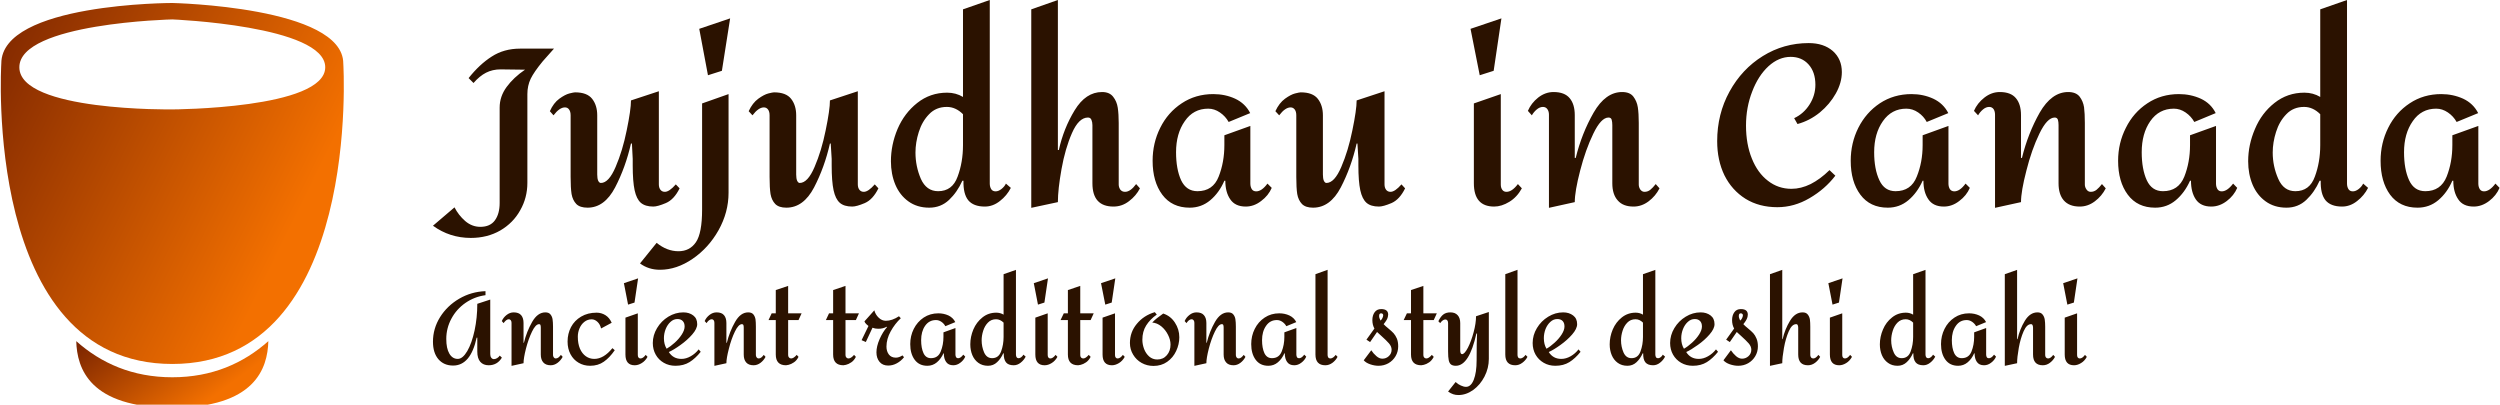 <?xml version="1.0" encoding="UTF-8"?>
<svg xmlns="http://www.w3.org/2000/svg" data-v-423bf9ae="" viewBox="0 0 556 90" class="iconLeftSlogan">
  <g data-v-423bf9ae="" id="9a109e85-527a-4007-aa1a-a4ee51514625" fill="#2B1200" transform="matrix(3.523,0,0,3.523,104.57,-18.144)">
    <path d="M5.29 8.22L4.58 9.02Q4.03 9.69 3.82 10.12Q3.61 10.56 3.61 11.09L3.61 11.09L3.61 16.69Q3.61 17.63 3.16 18.42Q2.72 19.22 1.90 19.70Q1.08 20.17 0.04 20.17L0.04 20.17Q-1.29 20.17-2.35 19.40L-2.35 19.40L-0.99 18.24Q-0.74 18.73-0.32 19.10Q0.11 19.47 0.64 19.47L0.64 19.47Q1.26 19.47 1.56 19.06Q1.86 18.65 1.86 17.96L1.86 17.96L1.86 11.94Q1.86 11.24 2.30 10.64Q2.74 10.04 3.46 9.55L3.46 9.55L1.92 9.53Q1.41 9.53 1.00 9.74Q0.59 9.95 0.21 10.39L0.21 10.39L-0.10 10.08Q0.59 9.21 1.36 8.72Q2.13 8.22 3.15 8.22L3.15 8.22L5.29 8.22ZM11.91 10.91L11.91 16.79Q11.91 17.00 12.01 17.13Q12.11 17.26 12.29 17.26L12.29 17.26Q12.57 17.26 12.98 16.79L12.98 16.79L13.22 17.04Q12.87 17.75 12.35 17.97Q11.83 18.19 11.56 18.19L11.56 18.19Q11.05 18.19 10.77 17.95Q10.50 17.71 10.38 17.16Q10.26 16.60 10.26 15.60L10.26 15.60L10.26 15.18L10.21 14.21L10.15 14.21Q9.81 15.71 9.15 16.98Q8.48 18.26 7.41 18.26L7.41 18.26Q6.93 18.26 6.70 18.03Q6.47 17.79 6.40 17.40Q6.34 17.01 6.34 16.32L6.34 16.32L6.34 12.43Q6.34 12.19 6.24 12.06Q6.15 11.93 5.98 11.93L5.98 11.93Q5.64 11.93 5.26 12.43L5.26 12.43L5.03 12.17Q5.26 11.65 5.63 11.38Q5.99 11.12 6.26 11.05Q6.54 10.98 6.62 10.98L6.62 10.98Q7.38 10.98 7.70 11.39Q8.02 11.80 8.02 12.43L8.02 12.43L8.02 16.17Q8.02 16.42 8.08 16.56Q8.15 16.70 8.25 16.70L8.25 16.70Q8.75 16.70 9.18 15.69Q9.62 14.67 9.88 13.38Q10.15 12.08 10.15 11.49L10.15 11.49L11.91 10.91ZM14.46 6.97L15.01 9.90L15.89 9.62L16.41 6.31L14.46 6.97ZM16.31 11.09L14.64 11.68L14.64 18.38Q14.64 19.87 14.25 20.44Q13.86 21.01 13.15 21.01L13.15 21.01Q12.42 21.01 11.77 20.48L11.77 20.48L10.72 21.78Q11.26 22.18 11.98 22.18L11.98 22.18Q13.03 22.18 14.04 21.49Q15.05 20.80 15.68 19.68Q16.31 18.55 16.31 17.32L16.31 17.32L16.31 11.09ZM24.47 10.91L24.47 16.79Q24.47 17.00 24.57 17.13Q24.67 17.26 24.85 17.26L24.85 17.26Q25.13 17.26 25.54 16.79L25.54 16.79L25.77 17.04Q25.42 17.75 24.91 17.97Q24.39 18.19 24.12 18.19L24.12 18.19Q23.60 18.19 23.33 17.95Q23.06 17.71 22.94 17.16Q22.82 16.60 22.82 15.60L22.82 15.60L22.82 15.18L22.76 14.21L22.71 14.21Q22.37 15.71 21.71 16.98Q21.04 18.26 19.96 18.26L19.96 18.26Q19.49 18.26 19.26 18.03Q19.03 17.79 18.96 17.40Q18.90 17.01 18.90 16.32L18.90 16.32L18.90 12.43Q18.90 12.19 18.80 12.06Q18.70 11.93 18.54 11.93L18.54 11.93Q18.20 11.93 17.82 12.43L17.82 12.43L17.58 12.17Q17.82 11.65 18.19 11.38Q18.55 11.12 18.82 11.05Q19.10 10.98 19.18 10.98L19.18 10.98Q19.94 10.98 20.26 11.39Q20.58 11.80 20.58 12.43L20.58 12.43L20.58 16.17Q20.58 16.42 20.64 16.56Q20.71 16.70 20.80 16.70L20.80 16.70Q21.31 16.70 21.74 15.69Q22.18 14.67 22.44 13.38Q22.71 12.08 22.71 11.49L22.71 11.49L24.47 10.91ZM32.80 5.15L32.80 16.74Q32.80 16.94 32.89 17.09Q32.98 17.23 33.17 17.23L33.17 17.23Q33.35 17.23 33.54 17.08Q33.73 16.93 33.82 16.74L33.82 16.74L34.13 17.01Q33.88 17.50 33.44 17.84Q33.00 18.19 32.49 18.19L32.49 18.19Q31.77 18.19 31.44 17.79Q31.12 17.39 31.14 16.56L31.14 16.56L31.07 16.56Q30.74 17.29 30.23 17.77Q29.71 18.26 28.98 18.26L28.98 18.26Q28.21 18.26 27.66 17.86Q27.12 17.47 26.84 16.81Q26.56 16.14 26.56 15.33L26.56 15.33Q26.56 14.29 26.98 13.29Q27.41 12.29 28.22 11.65Q29.04 11.00 30.11 11.00L30.11 11.00Q30.66 11.00 31.11 11.27L31.11 11.27L31.11 5.74L32.80 5.15ZM30.09 11.90Q29.41 11.90 28.97 12.36Q28.53 12.81 28.32 13.48Q28.11 14.14 28.11 14.78L28.11 14.78Q28.11 15.65 28.45 16.44Q28.80 17.22 29.54 17.22L29.54 17.22Q30.44 17.22 30.77 16.30Q31.11 15.39 31.11 14.31L31.11 14.31L31.11 12.36Q30.65 11.90 30.09 11.90L30.09 11.90ZM37.10 5.15L37.10 14.62L37.16 14.62Q37.46 13.26 38.16 12.11Q38.86 10.96 39.89 10.96L39.89 10.96Q40.36 10.96 40.59 11.26Q40.82 11.55 40.88 11.95Q40.94 12.35 40.94 12.92L40.94 12.92L40.94 16.80Q40.94 16.97 41.04 17.12Q41.15 17.26 41.34 17.26L41.34 17.26Q41.68 17.26 42.04 16.77L42.04 16.77L42.28 17.04Q42.04 17.51 41.59 17.85Q41.15 18.19 40.61 18.19L40.61 18.19Q39.28 18.19 39.28 16.72L39.28 16.72L39.28 13.05Q39.28 12.87 39.22 12.72Q39.16 12.57 39.00 12.57L39.00 12.57Q38.42 12.57 37.99 13.55Q37.56 14.53 37.33 15.82Q37.10 17.11 37.10 17.91L37.10 17.91L35.42 18.27L35.42 5.74L37.10 5.15ZM46.91 11.09Q47.66 11.09 48.29 11.38Q48.93 11.68 49.24 12.29L49.24 12.29L47.88 12.85Q47.68 12.49 47.33 12.25Q46.98 12.01 46.59 12.01L46.59 12.01Q45.65 12.01 45.11 12.80Q44.56 13.58 44.56 14.76L44.56 14.76Q44.56 15.83 44.88 16.53Q45.21 17.22 45.91 17.22L45.91 17.22Q46.89 17.22 47.25 16.30Q47.61 15.39 47.61 14.31L47.61 14.31L47.61 13.69L49.25 13.10L49.25 16.74Q49.25 16.94 49.34 17.09Q49.43 17.23 49.62 17.23L49.62 17.23Q49.97 17.23 50.33 16.74L50.33 16.74L50.60 17.01Q50.39 17.50 49.93 17.84Q49.48 18.19 48.96 18.19L48.96 18.19Q48.29 18.19 47.98 17.73Q47.67 17.28 47.67 16.56L47.67 16.56L47.61 16.56Q47.28 17.32 46.72 17.79Q46.16 18.26 45.42 18.26L45.42 18.26Q44.30 18.26 43.69 17.44Q43.08 16.62 43.08 15.30L43.08 15.30Q43.08 14.18 43.56 13.22Q44.04 12.25 44.92 11.67Q45.79 11.09 46.91 11.09L46.91 11.09ZM57.72 10.91L57.72 16.79Q57.72 17.00 57.82 17.13Q57.92 17.26 58.10 17.26L58.10 17.26Q58.38 17.26 58.79 16.79L58.79 16.79L59.02 17.04Q58.67 17.75 58.16 17.97Q57.64 18.19 57.37 18.19L57.37 18.19Q56.85 18.19 56.58 17.95Q56.31 17.71 56.19 17.16Q56.07 16.60 56.07 15.60L56.07 15.60L56.07 15.18L56.01 14.21L55.96 14.21Q55.62 15.71 54.96 16.98Q54.29 18.26 53.21 18.26L53.21 18.26Q52.74 18.26 52.51 18.03Q52.28 17.79 52.21 17.40Q52.15 17.01 52.15 16.32L52.15 16.32L52.15 12.43Q52.15 12.19 52.05 12.06Q51.95 11.93 51.79 11.93L51.79 11.93Q51.45 11.93 51.07 12.43L51.07 12.43L50.83 12.17Q51.07 11.65 51.44 11.38Q51.80 11.12 52.07 11.05Q52.35 10.98 52.43 10.98L52.43 10.98Q53.19 10.98 53.51 11.39Q53.83 11.80 53.83 12.43L53.83 12.43L53.83 16.17Q53.83 16.42 53.89 16.56Q53.96 16.70 54.05 16.70L54.05 16.70Q54.56 16.70 54.99 15.69Q55.43 14.67 55.69 13.38Q55.96 12.08 55.96 11.49L55.96 11.49L57.72 10.91ZM65.10 6.31L64.61 9.62L63.73 9.90L63.15 6.97L65.10 6.31ZM65.06 11.09L65.06 16.80Q65.06 17.01 65.16 17.14Q65.25 17.26 65.42 17.26L65.42 17.26Q65.77 17.26 66.14 16.77L66.14 16.77L66.39 17.04Q66.08 17.60 65.60 17.89Q65.11 18.19 64.64 18.19L64.64 18.19Q63.36 18.19 63.36 16.72L63.36 16.72L63.36 11.68L65.06 11.09ZM72.72 10.96Q73.21 10.96 73.43 11.25Q73.65 11.54 73.71 11.92Q73.77 12.31 73.77 12.91L73.77 12.91L73.77 16.80Q73.77 16.97 73.87 17.12Q73.98 17.26 74.13 17.26L74.13 17.26Q74.34 17.26 74.50 17.13Q74.66 17.00 74.84 16.77L74.84 16.77L75.08 17.04Q74.83 17.53 74.39 17.86Q73.95 18.19 73.44 18.19L73.44 18.19Q72.77 18.19 72.44 17.80Q72.10 17.42 72.10 16.72L72.10 16.72L72.10 13.05Q72.10 12.85 72.06 12.71Q72.02 12.57 71.86 12.57L71.86 12.57Q71.39 12.57 70.90 13.59Q70.41 14.60 70.07 15.92Q69.73 17.23 69.73 17.91L69.73 17.91L68.10 18.27L68.10 12.39Q68.10 12.18 68.00 12.04Q67.90 11.90 67.72 11.90L67.72 11.90Q67.52 11.90 67.33 12.06Q67.14 12.22 67.02 12.43L67.02 12.43L66.77 12.15Q66.98 11.66 67.42 11.31Q67.87 10.96 68.39 10.96L68.39 10.96Q69.09 10.96 69.41 11.35Q69.73 11.73 69.73 12.42L69.73 12.42L69.73 15.12L69.79 15.12Q70.17 13.57 70.92 12.26Q71.67 10.96 72.72 10.96L72.72 10.96ZM84.50 7.87Q85.44 7.87 86.02 8.37Q86.59 8.88 86.59 9.70L86.59 9.70Q86.59 10.37 86.21 11.05Q85.83 11.73 85.20 12.25Q84.56 12.77 83.79 12.98L83.79 12.98L83.58 12.61Q84.18 12.33 84.55 11.75Q84.92 11.17 84.92 10.50L84.92 10.50Q84.92 9.70 84.49 9.22Q84.06 8.74 83.36 8.74L83.36 8.74Q82.61 8.74 81.96 9.33Q81.31 9.93 80.93 10.93Q80.54 11.93 80.54 13.08L80.54 13.08Q80.54 14.25 80.91 15.16Q81.27 16.06 81.92 16.56Q82.57 17.07 83.41 17.07L83.41 17.07Q84.01 17.07 84.62 16.77Q85.23 16.46 85.81 15.89L85.81 15.89L86.18 16.24Q85.53 17.09 84.55 17.66Q83.58 18.23 82.52 18.23L82.52 18.23Q81.37 18.23 80.51 17.70Q79.65 17.16 79.18 16.22Q78.72 15.27 78.72 14.06L78.72 14.06Q78.72 12.35 79.50 10.93Q80.28 9.51 81.60 8.69Q82.92 7.87 84.50 7.87L84.50 7.87ZM90.99 11.09Q91.73 11.09 92.36 11.38Q93.00 11.68 93.31 12.29L93.31 12.29L91.95 12.85Q91.76 12.49 91.41 12.25Q91.06 12.01 90.66 12.01L90.66 12.01Q89.73 12.01 89.18 12.80Q88.63 13.58 88.63 14.76L88.63 14.76Q88.63 15.83 88.96 16.53Q89.28 17.22 89.98 17.22L89.98 17.22Q90.96 17.22 91.32 16.30Q91.69 15.39 91.69 14.31L91.69 14.31L91.69 13.69L93.32 13.10L93.32 16.74Q93.32 16.94 93.41 17.09Q93.51 17.23 93.69 17.23L93.69 17.23Q94.04 17.23 94.40 16.74L94.40 16.74L94.67 17.01Q94.46 17.50 94.00 17.84Q93.55 18.19 93.03 18.19L93.03 18.19Q92.36 18.19 92.05 17.73Q91.74 17.28 91.74 16.56L91.74 16.56L91.69 16.56Q91.35 17.32 90.79 17.79Q90.23 18.26 89.49 18.26L89.49 18.26Q88.37 18.26 87.76 17.44Q87.15 16.62 87.15 15.30L87.15 15.30Q87.15 14.18 87.63 13.22Q88.12 12.25 88.99 11.67Q89.87 11.09 90.99 11.09L90.99 11.09ZM100.88 10.96Q101.37 10.96 101.60 11.25Q101.82 11.54 101.88 11.92Q101.93 12.31 101.93 12.91L101.93 12.91L101.93 16.80Q101.93 16.97 102.04 17.12Q102.14 17.26 102.30 17.26L102.30 17.26Q102.51 17.26 102.67 17.13Q102.83 17.00 103.01 16.77L103.01 16.77L103.25 17.04Q103.00 17.53 102.56 17.86Q102.12 18.19 101.61 18.19L101.61 18.19Q100.94 18.19 100.60 17.80Q100.27 17.42 100.27 16.72L100.27 16.72L100.27 13.05Q100.27 12.85 100.23 12.71Q100.18 12.57 100.03 12.57L100.03 12.57Q99.55 12.57 99.06 13.59Q98.57 14.60 98.24 15.92Q97.90 17.23 97.90 17.91L97.90 17.91L96.26 18.27L96.26 12.39Q96.26 12.18 96.17 12.04Q96.07 11.90 95.89 11.90L95.89 11.90Q95.69 11.90 95.50 12.06Q95.31 12.22 95.19 12.43L95.19 12.43L94.93 12.15Q95.14 11.66 95.59 11.31Q96.04 10.96 96.56 10.96L96.56 10.96Q97.26 10.96 97.58 11.35Q97.90 11.73 97.90 12.42L97.90 12.42L97.90 15.12L97.96 15.12Q98.34 13.57 99.08 12.26Q99.83 10.96 100.88 10.96L100.88 10.96ZM107.87 11.09Q108.61 11.09 109.25 11.38Q109.89 11.68 110.19 12.29L110.19 12.29L108.84 12.85Q108.64 12.49 108.29 12.25Q107.94 12.01 107.55 12.01L107.55 12.01Q106.61 12.01 106.06 12.80Q105.52 13.58 105.52 14.76L105.52 14.76Q105.52 15.83 105.84 16.53Q106.16 17.22 106.86 17.22L106.86 17.22Q107.84 17.22 108.21 16.30Q108.57 15.39 108.57 14.31L108.57 14.31L108.57 13.69L110.21 13.10L110.21 16.74Q110.21 16.94 110.30 17.09Q110.39 17.23 110.57 17.23L110.57 17.23Q110.92 17.23 111.29 16.74L111.29 16.74L111.55 17.01Q111.34 17.50 110.89 17.84Q110.43 18.19 109.91 18.19L109.91 18.19Q109.24 18.19 108.93 17.73Q108.63 17.28 108.63 16.56L108.63 16.56L108.57 16.56Q108.23 17.32 107.67 17.79Q107.11 18.26 106.37 18.26L106.37 18.26Q105.25 18.26 104.64 17.44Q104.03 16.62 104.03 15.30L104.03 15.30Q104.03 14.18 104.52 13.22Q105 12.25 105.88 11.67Q106.75 11.09 107.87 11.09L107.87 11.09ZM118.48 5.15L118.48 16.74Q118.48 16.94 118.57 17.09Q118.66 17.23 118.85 17.23L118.85 17.23Q119.03 17.23 119.22 17.08Q119.41 16.93 119.50 16.74L119.50 16.74L119.81 17.01Q119.56 17.50 119.12 17.84Q118.68 18.19 118.17 18.19L118.17 18.19Q117.45 18.19 117.12 17.79Q116.80 17.39 116.82 16.56L116.82 16.56L116.75 16.56Q116.42 17.29 115.91 17.77Q115.39 18.26 114.66 18.26L114.66 18.26Q113.89 18.26 113.34 17.86Q112.80 17.47 112.52 16.81Q112.24 16.14 112.24 15.33L112.24 15.33Q112.24 14.29 112.67 13.29Q113.09 12.29 113.90 11.65Q114.72 11.00 115.79 11.00L115.79 11.00Q116.34 11.00 116.79 11.27L116.79 11.27L116.79 5.74L118.48 5.15ZM115.77 11.90Q115.09 11.90 114.65 12.36Q114.21 12.81 114.00 13.48Q113.79 14.14 113.79 14.78L113.79 14.78Q113.79 15.65 114.14 16.44Q114.48 17.22 115.22 17.22L115.22 17.22Q116.12 17.22 116.45 16.30Q116.79 15.39 116.79 14.31L116.79 14.31L116.79 12.36Q116.33 11.90 115.77 11.90L115.77 11.90ZM124.43 11.09Q125.17 11.09 125.81 11.38Q126.45 11.68 126.76 12.29L126.76 12.29L125.40 12.85Q125.20 12.49 124.85 12.25Q124.50 12.01 124.11 12.01L124.11 12.01Q123.17 12.01 122.63 12.80Q122.08 13.58 122.08 14.76L122.08 14.76Q122.08 15.83 122.40 16.53Q122.72 17.22 123.42 17.22L123.42 17.22Q124.40 17.22 124.77 16.30Q125.13 15.39 125.13 14.31L125.13 14.31L125.13 13.69L126.77 13.10L126.77 16.74Q126.77 16.94 126.86 17.09Q126.95 17.23 127.13 17.23L127.13 17.23Q127.48 17.23 127.85 16.74L127.85 16.74L128.11 17.01Q127.90 17.50 127.45 17.84Q126.99 18.19 126.48 18.19L126.48 18.19Q125.80 18.19 125.50 17.73Q125.19 17.28 125.19 16.56L125.19 16.56L125.13 16.56Q124.80 17.32 124.24 17.79Q123.68 18.26 122.93 18.26L122.93 18.26Q121.81 18.26 121.20 17.44Q120.60 16.62 120.60 15.30L120.60 15.30Q120.60 14.18 121.08 13.22Q121.56 12.25 122.44 11.67Q123.31 11.09 124.43 11.09L124.43 11.09Z"></path>
  </g>
  <defs data-v-423bf9ae="">
    <linearGradient data-v-423bf9ae="" gradientTransform="rotate(25)" id="985bb0fd-5c26-4a3c-9be6-c25109d52c43" x1="0%" y1="0%" x2="100%" y2="0%">
      <stop data-v-423bf9ae="" offset="0%" style="stop-color: rgb(121, 35, 0); stop-opacity: 1;"></stop>
      <stop data-v-423bf9ae="" offset="100%" style="stop-color: rgb(243, 112, 0); stop-opacity: 1;"></stop>
    </linearGradient>
  </defs>
  <g data-v-423bf9ae="" id="f332a1b1-46a5-490a-a84f-3c1ee9bd835d" transform="matrix(1.33,0,0,1.33,-14.881,-5.54)" stroke="none" fill="url(#985bb0fd-5c26-4a3c-9be6-c25109d52c43)">
    <path d="M68.593 14.779C68.593 5.273 40 4.666 40 4.666s-28.592 0-28.592 10.113c0 0-3.176 50.249 28.592 50.249 31.77 0 28.593-50.249 28.593-50.249zM40 22.461s-25.575.363-25.575-7.048C14.425 8.003 40 7.412 40 7.412s25.573 1.036 25.573 8.001c0 6.968-25.573 7.048-25.573 7.048z"></path>
    <path d="M40 67.252c-6.649 0-11.905-2.341-16.061-6.041.126 4.572 2.228 11.124 16.061 11.124 13.834 0 15.935-6.552 16.062-11.124-4.158 3.7-9.415 6.041-16.062 6.041z"></path>
  </g>
  <g data-v-423bf9ae="" id="6d70c6a2-de1b-45eb-988d-5ec6fcad531c" fill="#2B1200" transform="matrix(1.627,0,0,1.627,95.657,51.64)">
    <path d="M7.57 8.06L7.57 8.61Q6.08 8.81 4.84 9.66Q3.61 10.51 2.91 11.82Q2.21 13.12 2.21 14.59L2.21 14.59Q2.21 15.89 2.63 16.60Q3.05 17.32 3.78 17.32L3.78 17.32Q4.45 17.32 5.08 16.25Q5.70 15.18 6.08 13.43Q6.45 11.68 6.45 9.79L6.45 9.79L8.22 9.21L8.22 16.67Q8.22 16.97 8.36 17.16Q8.50 17.35 8.72 17.35L8.72 17.35Q8.93 17.35 9.15 17.22Q9.37 17.09 9.52 16.87L9.52 16.87L9.81 17.15Q9.18 18.19 8.01 18.19L8.01 18.19Q7.27 18.19 6.86 17.72Q6.45 17.25 6.45 16.32L6.45 16.32L6.45 14.42L6.36 14.42Q5.95 16.32 5.14 17.28Q4.33 18.23 3.15 18.23L3.15 18.23Q1.88 18.23 1.13 17.36Q0.39 16.49 0.39 14.97L0.39 14.97Q0.39 13.17 1.36 11.61Q2.34 10.05 3.98 9.09Q5.63 8.13 7.57 8.06L7.57 8.06ZM15.75 10.96Q16.24 10.96 16.46 11.25Q16.69 11.54 16.74 11.92Q16.80 12.31 16.80 12.91L16.80 12.91L16.80 16.80Q16.80 16.97 16.91 17.12Q17.01 17.26 17.16 17.26L17.16 17.26Q17.37 17.26 17.54 17.13Q17.70 17.00 17.88 16.77L17.88 16.77L18.12 17.04Q17.86 17.53 17.42 17.86Q16.98 18.19 16.48 18.19L16.48 18.19Q15.81 18.19 15.47 17.80Q15.13 17.42 15.13 16.72L15.13 16.72L15.13 13.05Q15.13 12.85 15.09 12.71Q15.05 12.57 14.90 12.57L14.90 12.57Q14.42 12.57 13.93 13.59Q13.44 14.60 13.10 15.92Q12.77 17.23 12.77 17.91L12.77 17.91L11.13 18.27L11.13 12.39Q11.13 12.18 11.03 12.04Q10.93 11.90 10.75 11.90L10.75 11.90Q10.56 11.90 10.37 12.06Q10.18 12.22 10.05 12.43L10.05 12.43L9.80 12.15Q10.01 11.66 10.46 11.31Q10.91 10.96 11.42 10.96L11.42 10.96Q12.12 10.96 12.45 11.35Q12.77 11.73 12.77 12.42L12.77 12.42L12.77 15.12L12.82 15.12Q13.20 13.57 13.95 12.26Q14.70 10.96 15.75 10.96L15.75 10.96ZM22.76 11.00Q23.41 11.00 23.96 11.34Q24.51 11.68 24.82 12.38L24.82 12.38L23.37 13.16Q23.23 12.57 22.86 12.24Q22.50 11.91 22.08 11.91L22.08 11.91Q21.52 11.91 21.08 12.26Q20.65 12.60 20.42 13.15Q20.19 13.69 20.19 14.29L20.19 14.29Q20.19 15.23 20.48 15.92Q20.78 16.60 21.29 16.96Q21.80 17.32 22.44 17.32L22.44 17.32Q23.73 17.32 24.92 15.85L24.92 15.85L25.24 16.13Q24.54 17.15 23.75 17.70Q22.96 18.26 21.87 18.26L21.87 18.26Q20.99 18.26 20.29 17.84Q19.59 17.43 19.19 16.68Q18.79 15.93 18.79 14.95L18.79 14.95Q18.79 13.87 19.26 12.97Q19.74 12.07 20.64 11.54Q21.55 11.00 22.76 11.00L22.76 11.00ZM28.43 6.31L27.94 9.62L27.06 9.90L26.49 6.97L28.43 6.31ZM28.39 11.09L28.39 16.80Q28.39 17.01 28.49 17.14Q28.59 17.26 28.76 17.26L28.76 17.26Q29.11 17.26 29.47 16.77L29.47 16.77L29.72 17.04Q29.41 17.60 28.93 17.89Q28.45 18.19 27.97 18.19L27.97 18.19Q26.70 18.19 26.70 16.72L26.70 16.72L26.70 11.68L28.39 11.09ZM34.61 10.96Q35.42 10.96 35.97 11.38Q36.51 11.79 36.51 12.57L36.51 12.57Q36.51 13.20 35.83 13.98Q35.15 14.76 34.22 15.42Q33.29 16.09 32.63 16.38L32.63 16.38Q33.22 17.32 34.36 17.32L34.36 17.32Q34.99 17.32 35.62 16.96Q36.26 16.60 36.71 16.02L36.71 16.02L36.99 16.35Q36.26 17.26 35.46 17.76Q34.65 18.26 33.54 18.26L33.54 18.26Q32.65 18.26 31.94 17.85Q31.23 17.44 30.84 16.74Q30.44 16.03 30.44 15.15L30.44 15.15Q30.44 14.08 31.02 13.11Q31.60 12.14 32.56 11.55Q33.53 10.96 34.61 10.96L34.61 10.96ZM33.81 11.87Q33.28 11.87 32.86 12.26Q32.44 12.64 32.20 13.24Q31.96 13.85 31.96 14.49L31.96 14.49Q31.96 15.33 32.33 15.93L32.33 15.93Q32.84 15.64 33.43 15.11Q34.01 14.59 34.40 13.99Q34.79 13.38 34.79 12.89L34.79 12.89Q34.79 12.40 34.53 12.14Q34.27 11.87 33.81 11.87L33.81 11.87ZM43.48 10.96Q43.97 10.96 44.20 11.25Q44.42 11.54 44.48 11.92Q44.53 12.31 44.53 12.91L44.53 12.91L44.53 16.80Q44.53 16.97 44.64 17.12Q44.74 17.26 44.90 17.26L44.90 17.26Q45.11 17.26 45.27 17.13Q45.43 17.00 45.61 16.77L45.61 16.77L45.85 17.04Q45.60 17.53 45.16 17.86Q44.72 18.19 44.21 18.19L44.21 18.19Q43.54 18.19 43.20 17.80Q42.87 17.42 42.87 16.72L42.87 16.72L42.87 13.05Q42.87 12.85 42.83 12.71Q42.78 12.57 42.63 12.57L42.63 12.57Q42.15 12.57 41.66 13.59Q41.17 14.60 40.84 15.92Q40.50 17.23 40.50 17.91L40.50 17.91L38.86 18.27L38.86 12.39Q38.86 12.18 38.77 12.04Q38.67 11.90 38.49 11.90L38.49 11.90Q38.29 11.90 38.10 12.06Q37.91 12.22 37.79 12.43L37.79 12.43L37.53 12.15Q37.74 11.66 38.19 11.31Q38.64 10.96 39.16 10.96L39.16 10.96Q39.86 10.96 40.18 11.35Q40.50 11.73 40.50 12.42L40.50 12.42L40.50 15.12L40.56 15.12Q40.94 13.57 41.69 12.26Q42.43 10.96 43.48 10.96L43.48 10.96ZM50.36 12.01L48.94 12.01L48.94 16.80Q48.94 17.00 49.06 17.13Q49.17 17.26 49.35 17.26L49.35 17.26Q49.69 17.26 50.11 16.77L50.11 16.77L50.36 17.04Q50.11 17.54 49.73 17.79Q49.35 18.05 49.00 18.13Q48.65 18.21 48.65 18.19L48.65 18.19Q47.25 18.19 47.25 16.72L47.25 16.72L47.25 12.01L46.26 12.01L46.69 11.09L47.25 11.09L47.25 7.91L48.94 7.34L48.94 11.09L50.78 11.09L50.36 12.01ZM48.65 18.19L48.65 18.19ZM58.20 12.01L56.78 12.01L56.78 16.80Q56.78 17.00 56.90 17.13Q57.01 17.26 57.19 17.26L57.19 17.26Q57.53 17.26 57.95 16.77L57.95 16.77L58.20 17.04Q57.95 17.54 57.57 17.79Q57.19 18.05 56.84 18.13Q56.49 18.21 56.49 18.19L56.49 18.19Q55.09 18.19 55.09 16.72L55.09 16.72L55.09 12.01L54.10 12.01L54.53 11.09L55.09 11.09L55.09 7.91L56.78 7.34L56.78 11.09L58.62 11.09L58.20 12.01ZM56.49 18.19L56.49 18.19ZM62.45 12.98Q61.87 13.64 61.44 14.62Q61.01 15.61 61.01 16.42L61.01 16.42Q61.01 17.21 61.43 17.72Q61.85 18.23 62.62 18.23L62.62 18.23Q63.24 18.23 63.80 17.92Q64.37 17.61 64.78 17.09L64.78 17.09L64.57 16.84Q64.09 17.15 63.67 17.15L63.67 17.15Q63.04 17.15 62.71 16.72Q62.38 16.28 62.38 15.64L62.38 15.64Q62.38 14.59 62.96 13.55Q63.53 12.52 64.34 11.76L64.34 11.76L64.09 11.49Q63.15 12.11 62.30 12.11L62.30 12.11Q61.75 12.11 61.31 11.68Q60.87 11.26 60.72 10.68L60.72 10.68L59.37 12.19Q59.43 12.39 59.65 12.59Q59.88 12.78 59.92 12.82L59.92 12.82L58.98 14.76L59.56 15.01L60.47 13.06Q60.83 13.20 61.26 13.20L61.26 13.20Q61.94 13.20 62.41 12.92L62.41 12.92L62.45 12.98ZM69.47 11.09Q70.21 11.09 70.85 11.38Q71.48 11.68 71.79 12.29L71.79 12.29L70.43 12.85Q70.24 12.49 69.89 12.25Q69.54 12.01 69.15 12.01L69.15 12.01Q68.21 12.01 67.66 12.80Q67.12 13.58 67.12 14.76L67.12 14.76Q67.12 15.83 67.44 16.53Q67.76 17.22 68.46 17.22L68.46 17.22Q69.44 17.22 69.80 16.30Q70.17 15.39 70.17 14.31L70.17 14.31L70.17 13.69L71.81 13.10L71.81 16.74Q71.81 16.94 71.90 17.09Q71.99 17.23 72.17 17.23L72.17 17.23Q72.52 17.23 72.88 16.74L72.88 16.74L73.15 17.01Q72.94 17.50 72.48 17.84Q72.03 18.19 71.51 18.19L71.51 18.19Q70.84 18.19 70.53 17.73Q70.22 17.28 70.22 16.56L70.22 16.56L70.17 16.56Q69.83 17.32 69.27 17.79Q68.71 18.26 67.97 18.26L67.97 18.26Q66.85 18.26 66.24 17.44Q65.63 16.62 65.63 15.30L65.63 15.30Q65.63 14.18 66.11 13.22Q66.60 12.25 67.47 11.67Q68.35 11.09 69.47 11.09L69.47 11.09ZM80.08 5.15L80.08 16.74Q80.08 16.94 80.17 17.09Q80.26 17.23 80.44 17.23L80.44 17.23Q80.63 17.23 80.81 17.08Q81.00 16.93 81.10 16.74L81.10 16.74L81.41 17.01Q81.16 17.50 80.72 17.84Q80.28 18.19 79.77 18.19L79.77 18.19Q79.04 18.19 78.72 17.79Q78.40 17.39 78.41 16.56L78.41 16.56L78.34 16.56Q78.02 17.29 77.50 17.77Q76.99 18.26 76.26 18.26L76.26 18.26Q75.49 18.26 74.94 17.86Q74.40 17.47 74.12 16.81Q73.84 16.14 73.84 15.33L73.84 15.33Q73.84 14.29 74.26 13.29Q74.69 12.29 75.50 11.65Q76.31 11.00 77.39 11.00L77.39 11.00Q77.94 11.00 78.39 11.27L78.39 11.27L78.39 5.74L80.08 5.15ZM77.36 11.90Q76.69 11.90 76.25 12.36Q75.81 12.81 75.60 13.48Q75.39 14.14 75.39 14.78L75.39 14.78Q75.39 15.65 75.73 16.44Q76.08 17.22 76.82 17.22L76.82 17.22Q77.71 17.22 78.05 16.30Q78.39 15.39 78.39 14.31L78.39 14.31L78.39 12.36Q77.92 11.90 77.36 11.90L77.36 11.90ZM84.46 6.31L83.97 9.62L83.09 9.90L82.52 6.97L84.46 6.31ZM84.42 11.09L84.42 16.80Q84.42 17.01 84.52 17.14Q84.62 17.26 84.78 17.26L84.78 17.26Q85.13 17.26 85.50 16.77L85.50 16.77L85.75 17.04Q85.44 17.60 84.96 17.89Q84.48 18.19 84 18.19L84 18.19Q82.73 18.19 82.73 16.72L82.73 16.72L82.73 11.68L84.42 11.09ZM90.29 12.01L88.87 12.01L88.87 16.80Q88.87 17.00 88.98 17.13Q89.10 17.26 89.28 17.26L89.28 17.26Q89.61 17.26 90.03 16.77L90.03 16.77L90.29 17.04Q90.03 17.54 89.66 17.79Q89.28 18.05 88.93 18.13Q88.58 18.21 88.58 18.19L88.58 18.19Q87.18 18.19 87.18 16.72L87.18 16.72L87.18 12.01L86.18 12.01L86.62 11.09L87.18 11.09L87.18 7.91L88.87 7.34L88.87 11.09L90.71 11.09L90.29 12.01ZM88.58 18.19L88.58 18.19ZM93.66 6.31L93.17 9.62L92.29 9.90L91.71 6.97L93.66 6.31ZM93.62 11.09L93.62 16.80Q93.62 17.01 93.72 17.14Q93.81 17.26 93.98 17.26L93.98 17.26Q94.33 17.26 94.70 16.77L94.70 16.77L94.95 17.04Q94.64 17.60 94.16 17.89Q93.67 18.19 93.20 18.19L93.20 18.19Q91.92 18.19 91.92 16.72L91.92 16.72L91.92 11.68L93.62 11.09ZM99.06 10.93L99.33 11.26Q98.41 11.91 97.88 12.75Q97.36 13.58 97.36 14.70L97.36 14.70Q97.36 15.32 97.59 15.95Q97.83 16.58 98.29 16.99Q98.76 17.40 99.40 17.40L99.40 17.40Q100.21 17.40 100.71 16.81Q101.21 16.23 101.21 15.36L101.21 15.36Q101.21 14.70 100.86 14.02Q100.52 13.34 99.95 12.87Q99.37 12.40 98.71 12.35L98.71 12.35Q99.01 12.03 99.35 11.76Q99.69 11.49 100.21 11.12L100.21 11.12Q101.22 11.45 101.81 12.36Q102.41 13.27 102.41 14.36L102.41 14.36Q102.41 15.33 101.98 16.24Q101.56 17.15 100.75 17.72Q99.95 18.28 98.88 18.28L98.88 18.28Q98.00 18.28 97.26 17.87Q96.53 17.46 96.10 16.74Q95.66 16.02 95.66 15.15L95.66 15.15Q95.66 13.65 96.61 12.52Q97.55 11.38 99.06 10.93L99.06 10.93ZM109.09 10.96Q109.58 10.96 109.80 11.25Q110.03 11.54 110.08 11.92Q110.14 12.31 110.14 12.91L110.14 12.91L110.14 16.80Q110.14 16.97 110.24 17.12Q110.35 17.26 110.50 17.26L110.50 17.26Q110.71 17.26 110.87 17.13Q111.03 17.00 111.22 16.77L111.22 16.77L111.45 17.04Q111.20 17.53 110.76 17.86Q110.32 18.19 109.82 18.19L109.82 18.19Q109.14 18.19 108.81 17.80Q108.47 17.42 108.47 16.72L108.47 16.72L108.47 13.05Q108.47 12.85 108.43 12.71Q108.39 12.57 108.23 12.57L108.23 12.57Q107.76 12.57 107.27 13.59Q106.78 14.60 106.44 15.92Q106.11 17.23 106.11 17.91L106.11 17.91L104.47 18.27L104.47 12.39Q104.47 12.18 104.37 12.04Q104.27 11.90 104.09 11.90L104.09 11.90Q103.89 11.90 103.70 12.06Q103.52 12.22 103.39 12.43L103.39 12.43L103.14 12.15Q103.35 11.66 103.80 11.31Q104.24 10.96 104.76 10.96L104.76 10.96Q105.46 10.96 105.78 11.35Q106.11 11.73 106.11 12.42L106.11 12.42L106.11 15.12L106.16 15.12Q106.54 13.57 107.29 12.26Q108.04 10.96 109.09 10.96L109.09 10.96ZM116.07 11.09Q116.82 11.09 117.45 11.38Q118.09 11.68 118.40 12.29L118.40 12.29L117.04 12.85Q116.84 12.49 116.49 12.25Q116.14 12.01 115.75 12.01L115.75 12.01Q114.81 12.01 114.27 12.80Q113.72 13.58 113.72 14.76L113.72 14.76Q113.72 15.83 114.04 16.53Q114.37 17.22 115.07 17.22L115.07 17.22Q116.05 17.22 116.41 16.30Q116.77 15.39 116.77 14.31L116.77 14.31L116.77 13.69L118.41 13.10L118.41 16.74Q118.41 16.94 118.50 17.09Q118.59 17.23 118.78 17.23L118.78 17.23Q119.13 17.23 119.49 16.74L119.49 16.74L119.76 17.01Q119.55 17.50 119.09 17.84Q118.64 18.19 118.12 18.19L118.12 18.19Q117.45 18.19 117.14 17.73Q116.83 17.28 116.83 16.56L116.83 16.56L116.77 16.56Q116.44 17.32 115.88 17.79Q115.32 18.26 114.58 18.26L114.58 18.26Q113.46 18.26 112.85 17.44Q112.24 16.62 112.24 15.30L112.24 15.30Q112.24 14.18 112.72 13.22Q113.20 12.25 114.08 11.67Q114.95 11.09 116.07 11.09L116.07 11.09ZM122.68 5.14L122.68 16.80Q122.68 16.98 122.77 17.12Q122.86 17.26 123.06 17.26L123.06 17.26Q123.26 17.26 123.46 17.11Q123.66 16.95 123.79 16.77L123.79 16.77L124.04 17.04Q123.80 17.51 123.35 17.85Q122.89 18.19 122.37 18.19L122.37 18.19Q121.02 18.19 121.02 16.72L121.02 16.72L121.02 5.74L122.68 5.14ZM130.00 10.51Q130.96 10.51 130.96 11.27L130.96 11.27Q130.94 11.61 130.82 11.86Q130.69 12.11 130.54 12.31Q130.40 12.50 130.34 12.57L130.34 12.57Q130.52 12.78 131.00 13.17L131.00 13.17Q131.43 13.52 131.70 13.81Q131.96 14.10 132.15 14.54Q132.33 14.98 132.33 15.61L132.33 15.61Q132.33 16.34 131.97 16.95Q131.61 17.56 131.00 17.91Q130.38 18.26 129.64 18.26L129.64 18.26Q129.09 18.26 128.51 18.06Q127.92 17.86 127.62 17.51L127.62 17.51L128.65 16.14Q128.94 16.59 129.35 16.94Q129.75 17.29 130.16 17.29L130.16 17.29Q130.68 17.29 131.05 16.94Q131.43 16.59 131.43 16.06L131.43 16.06Q131.43 15.62 131.07 15.20Q130.70 14.78 130.03 14.18L130.03 14.18Q129.57 13.78 129.44 13.64L129.44 13.64L128.49 15.02L127.99 14.69L129.08 13.17Q128.80 12.67 128.80 12.01L128.80 12.01Q128.80 11.37 129.11 10.94Q129.42 10.51 130.00 10.51L130.00 10.51ZM130.00 11.09Q129.84 11.09 129.78 11.19Q129.72 11.28 129.72 11.47L129.72 11.47Q129.72 11.62 129.78 11.77Q129.84 11.93 129.91 12.08L129.91 12.08Q130.06 11.97 130.17 11.75Q130.28 11.52 130.28 11.35L130.28 11.35Q130.28 11.24 130.21 11.17Q130.13 11.09 130.00 11.09L130.00 11.09ZM137.19 12.01L135.77 12.01L135.77 16.80Q135.77 17.00 135.88 17.13Q136.00 17.26 136.18 17.26L136.18 17.26Q136.51 17.26 136.93 16.77L136.93 16.77L137.19 17.04Q136.93 17.54 136.56 17.79Q136.18 18.05 135.83 18.13Q135.48 18.21 135.48 18.19L135.48 18.19Q134.08 18.19 134.08 16.72L134.08 16.72L134.08 12.01L133.08 12.01L133.52 11.09L134.08 11.09L134.08 7.91L135.77 7.34L135.77 11.09L137.61 11.09L137.19 12.01ZM135.48 18.19L135.48 18.19ZM144.72 10.91L144.72 17.32Q144.72 18.58 144.13 19.73Q143.54 20.87 142.58 21.57Q141.61 22.26 140.56 22.26L140.56 22.26Q140.18 22.26 139.85 22.15Q139.51 22.04 139.15 21.78L139.15 21.78L140.18 20.48Q140.50 20.79 140.90 20.96Q141.29 21.14 141.60 21.14L141.60 21.14Q142.27 21.14 142.66 20.17Q143.05 19.19 143.05 17.50L143.05 17.50Q143.05 15.02 143.11 13.85L143.11 13.85L143.02 13.85Q142.04 18.26 140.21 18.26L140.21 18.26Q139.79 18.26 139.56 18.09Q139.33 17.92 139.24 17.51Q139.15 17.09 139.15 16.32L139.15 16.32L139.15 12.43Q139.15 12.19 139.05 12.06Q138.95 11.93 138.78 11.93L138.78 11.93Q138.61 11.93 138.43 12.05Q138.24 12.18 138.07 12.43L138.07 12.43L137.82 12.17Q138.14 11.51 138.51 11.24Q138.88 10.96 139.47 10.96L139.47 10.96Q140.11 10.96 140.46 11.35Q140.81 11.73 140.81 12.43L140.81 12.43L140.81 16.18Q140.81 16.42 140.88 16.55Q140.95 16.67 141.06 16.67L141.06 16.67Q141.40 16.67 141.86 15.79Q142.31 14.91 142.64 13.68Q142.97 12.45 142.97 11.49L142.97 11.49L144.72 10.91ZM148.64 5.14L148.64 16.80Q148.64 16.98 148.73 17.12Q148.82 17.26 149.02 17.26L149.02 17.26Q149.21 17.26 149.42 17.11Q149.62 16.95 149.74 16.77L149.74 16.77L150.00 17.04Q149.76 17.51 149.30 17.85Q148.85 18.19 148.33 18.19L148.33 18.19Q146.97 18.19 146.97 16.72L146.97 16.72L146.97 5.74L148.64 5.14ZM154.88 10.96Q155.69 10.96 156.24 11.38Q156.79 11.79 156.79 12.57L156.79 12.57Q156.79 13.20 156.11 13.98Q155.43 14.76 154.50 15.42Q153.57 16.09 152.91 16.38L152.91 16.38Q153.50 17.32 154.63 17.32L154.63 17.32Q155.26 17.32 155.90 16.96Q156.53 16.60 156.98 16.02L156.98 16.02L157.26 16.35Q156.53 17.26 155.73 17.76Q154.92 18.26 153.82 18.26L153.82 18.26Q152.92 18.26 152.22 17.85Q151.51 17.44 151.11 16.74Q150.71 16.03 150.71 15.15L150.71 15.15Q150.71 14.08 151.29 13.11Q151.87 12.14 152.84 11.55Q153.80 10.96 154.88 10.96L154.88 10.96ZM154.08 11.87Q153.55 11.87 153.13 12.26Q152.71 12.64 152.47 13.24Q152.24 13.85 152.24 14.49L152.24 14.49Q152.24 15.33 152.60 15.93L152.60 15.93Q153.12 15.64 153.70 15.11Q154.28 14.59 154.67 13.99Q155.06 13.38 155.06 12.89L155.06 12.89Q155.06 12.40 154.81 12.14Q154.55 11.87 154.08 11.87L154.08 11.87ZM167.48 5.15L167.48 16.74Q167.48 16.94 167.57 17.09Q167.66 17.23 167.85 17.23L167.85 17.23Q168.03 17.23 168.22 17.08Q168.41 16.93 168.50 16.74L168.50 16.74L168.81 17.01Q168.56 17.50 168.12 17.84Q167.68 18.19 167.17 18.19L167.17 18.19Q166.45 18.19 166.12 17.79Q165.80 17.39 165.82 16.56L165.82 16.56L165.75 16.56Q165.42 17.29 164.91 17.77Q164.39 18.26 163.66 18.26L163.66 18.26Q162.89 18.26 162.34 17.86Q161.80 17.47 161.52 16.81Q161.24 16.14 161.24 15.33L161.24 15.33Q161.24 14.29 161.66 13.29Q162.09 12.29 162.90 11.65Q163.72 11.00 164.79 11.00L164.79 11.00Q165.34 11.00 165.79 11.27L165.79 11.27L165.79 5.74L167.48 5.15ZM164.77 11.90Q164.09 11.90 163.65 12.36Q163.21 12.81 163.00 13.48Q162.79 14.14 162.79 14.78L162.79 14.78Q162.79 15.65 163.13 16.44Q163.48 17.22 164.22 17.22L164.22 17.22Q165.12 17.22 165.45 16.30Q165.79 15.39 165.79 14.31L165.79 14.31L165.79 12.36Q165.33 11.90 164.77 11.90L164.77 11.90ZM173.67 10.96Q174.48 10.96 175.03 11.38Q175.57 11.79 175.57 12.57L175.57 12.57Q175.57 13.20 174.89 13.98Q174.22 14.76 173.28 15.42Q172.35 16.09 171.70 16.38L171.70 16.38Q172.28 17.32 173.42 17.32L173.42 17.32Q174.05 17.32 174.68 16.96Q175.32 16.60 175.77 16.02L175.77 16.02L176.05 16.35Q175.32 17.26 174.52 17.76Q173.71 18.26 172.61 18.26L172.61 18.26Q171.71 18.26 171.00 17.85Q170.30 17.44 169.90 16.74Q169.50 16.03 169.50 15.15L169.50 15.15Q169.50 14.08 170.08 13.11Q170.66 12.14 171.63 11.55Q172.59 10.96 173.67 10.96L173.67 10.96ZM172.87 11.87Q172.34 11.87 171.92 12.26Q171.50 12.64 171.26 13.24Q171.02 13.85 171.02 14.49L171.02 14.49Q171.02 15.33 171.39 15.93L171.39 15.93Q171.91 15.64 172.49 15.11Q173.07 14.59 173.46 13.99Q173.85 13.38 173.85 12.89L173.85 12.89Q173.85 12.40 173.59 12.14Q173.33 11.87 172.87 11.87L172.87 11.87ZM179.17 10.51Q180.12 10.51 180.12 11.27L180.12 11.27Q180.11 11.61 179.98 11.86Q179.86 12.11 179.71 12.31Q179.56 12.50 179.51 12.57L179.51 12.57Q179.69 12.78 180.17 13.17L180.17 13.17Q180.60 13.52 180.87 13.81Q181.13 14.10 181.31 14.54Q181.50 14.98 181.50 15.61L181.50 15.61Q181.50 16.34 181.14 16.95Q180.78 17.56 180.17 17.91Q179.55 18.26 178.81 18.26L178.81 18.26Q178.26 18.26 177.67 18.06Q177.09 17.86 176.79 17.51L176.79 17.51L177.81 16.14Q178.11 16.59 178.51 16.94Q178.92 17.29 179.33 17.29L179.33 17.29Q179.84 17.29 180.22 16.94Q180.60 16.59 180.60 16.06L180.60 16.06Q180.60 15.62 180.24 15.20Q179.87 14.78 179.20 14.18L179.20 14.18Q178.74 13.78 178.61 13.64L178.61 13.64L177.66 15.02L177.16 14.69L178.25 13.17Q177.97 12.67 177.97 12.01L177.97 12.01Q177.97 11.37 178.28 10.94Q178.58 10.51 179.17 10.51L179.17 10.51ZM179.17 11.09Q179.00 11.09 178.95 11.19Q178.89 11.28 178.89 11.47L178.89 11.47Q178.89 11.62 178.95 11.77Q179.00 11.93 179.07 12.08L179.07 12.08Q179.23 11.97 179.34 11.75Q179.45 11.52 179.45 11.35L179.45 11.35Q179.45 11.24 179.37 11.17Q179.30 11.09 179.17 11.09L179.17 11.09ZM184.83 5.15L184.83 14.62L184.88 14.62Q185.19 13.26 185.89 12.11Q186.59 10.96 187.61 10.96L187.61 10.96Q188.09 10.96 188.32 11.26Q188.55 11.55 188.61 11.95Q188.66 12.35 188.66 12.92L188.66 12.92L188.66 16.80Q188.66 16.97 188.77 17.12Q188.87 17.26 189.07 17.26L189.07 17.26Q189.41 17.26 189.77 16.77L189.77 16.77L190.01 17.04Q189.77 17.51 189.32 17.85Q188.87 18.19 188.34 18.19L188.34 18.19Q187.01 18.19 187.01 16.72L187.01 16.72L187.01 13.05Q187.01 12.87 186.95 12.72Q186.89 12.57 186.73 12.57L186.73 12.57Q186.14 12.57 185.72 13.55Q185.29 14.53 185.06 15.82Q184.83 17.11 184.83 17.91L184.83 17.91L183.15 18.27L183.15 5.74L184.83 5.15ZM193.07 6.31L192.58 9.62L191.70 9.90L191.13 6.97L193.07 6.31ZM193.03 11.09L193.03 16.80Q193.03 17.01 193.13 17.14Q193.23 17.26 193.40 17.26L193.40 17.26Q193.75 17.26 194.11 16.77L194.11 16.77L194.36 17.04Q194.05 17.60 193.57 17.89Q193.09 18.19 192.61 18.19L192.61 18.19Q191.34 18.19 191.34 16.72L191.34 16.72L191.34 11.68L193.03 11.09ZM204.41 5.15L204.41 16.74Q204.41 16.94 204.50 17.09Q204.60 17.23 204.78 17.23L204.78 17.23Q204.96 17.23 205.15 17.08Q205.34 16.93 205.44 16.74L205.44 16.74L205.74 17.01Q205.49 17.50 205.05 17.84Q204.61 18.19 204.11 18.19L204.11 18.19Q203.38 18.19 203.06 17.79Q202.73 17.39 202.75 16.56L202.75 16.56L202.68 16.56Q202.36 17.29 201.84 17.77Q201.32 18.26 200.59 18.26L200.59 18.26Q199.82 18.26 199.28 17.86Q198.73 17.47 198.45 16.81Q198.17 16.14 198.17 15.33L198.17 15.33Q198.17 14.29 198.60 13.29Q199.02 12.29 199.84 11.65Q200.65 11.00 201.73 11.00L201.73 11.00Q202.27 11.00 202.72 11.27L202.72 11.27L202.72 5.74L204.41 5.15ZM201.70 11.90Q201.03 11.90 200.58 12.36Q200.14 12.81 199.93 13.48Q199.72 14.14 199.72 14.78L199.72 14.78Q199.72 15.65 200.07 16.44Q200.41 17.22 201.15 17.22L201.15 17.22Q202.05 17.22 202.38 16.30Q202.72 15.39 202.72 14.31L202.72 14.31L202.72 12.36Q202.26 11.90 201.70 11.90L201.70 11.90ZM210.36 11.09Q211.11 11.09 211.74 11.38Q212.38 11.68 212.69 12.29L212.69 12.29L211.33 12.85Q211.13 12.49 210.78 12.25Q210.43 12.01 210.04 12.01L210.04 12.01Q209.10 12.01 208.56 12.80Q208.01 13.58 208.01 14.76L208.01 14.76Q208.01 15.83 208.33 16.53Q208.66 17.22 209.36 17.22L209.36 17.22Q210.34 17.22 210.70 16.30Q211.06 15.39 211.06 14.31L211.06 14.31L211.06 13.69L212.70 13.10L212.70 16.74Q212.70 16.94 212.79 17.09Q212.88 17.23 213.07 17.23L213.07 17.23Q213.42 17.23 213.78 16.74L213.78 16.74L214.05 17.01Q213.84 17.50 213.38 17.84Q212.93 18.19 212.41 18.19L212.41 18.19Q211.74 18.19 211.43 17.73Q211.12 17.28 211.12 16.56L211.12 16.56L211.06 16.56Q210.73 17.32 210.17 17.79Q209.61 18.26 208.87 18.26L208.87 18.26Q207.75 18.26 207.14 17.44Q206.53 16.62 206.53 15.30L206.53 15.30Q206.53 14.18 207.01 13.22Q207.49 12.25 208.37 11.67Q209.24 11.09 210.36 11.09L210.36 11.09ZM216.93 5.15L216.93 14.62L216.99 14.62Q217.29 13.26 217.99 12.11Q218.69 10.96 219.72 10.96L219.72 10.96Q220.19 10.96 220.42 11.26Q220.65 11.55 220.71 11.95Q220.77 12.35 220.77 12.92L220.77 12.92L220.77 16.80Q220.77 16.97 220.87 17.12Q220.98 17.26 221.17 17.26L221.17 17.26Q221.51 17.26 221.87 16.77L221.87 16.77L222.11 17.04Q221.87 17.51 221.42 17.85Q220.98 18.19 220.44 18.19L220.44 18.19Q219.11 18.19 219.11 16.72L219.11 16.72L219.11 13.05Q219.11 12.87 219.05 12.72Q218.99 12.57 218.83 12.57L218.83 12.57Q218.25 12.57 217.82 13.55Q217.39 14.53 217.16 15.82Q216.93 17.11 216.93 17.91L216.93 17.91L215.25 18.27L215.25 5.74L216.93 5.15ZM225.18 6.31L224.69 9.62L223.80 9.90L223.23 6.97L225.18 6.31ZM225.13 11.09L225.13 16.80Q225.13 17.01 225.23 17.14Q225.33 17.26 225.50 17.26L225.50 17.26Q225.85 17.26 226.21 16.77L226.21 16.77L226.46 17.04Q226.16 17.60 225.67 17.89Q225.19 18.19 224.71 18.19L224.71 18.19Q223.44 18.19 223.44 16.72L223.44 16.72L223.44 11.68L225.13 11.09Z"></path>
  </g>
</svg>
